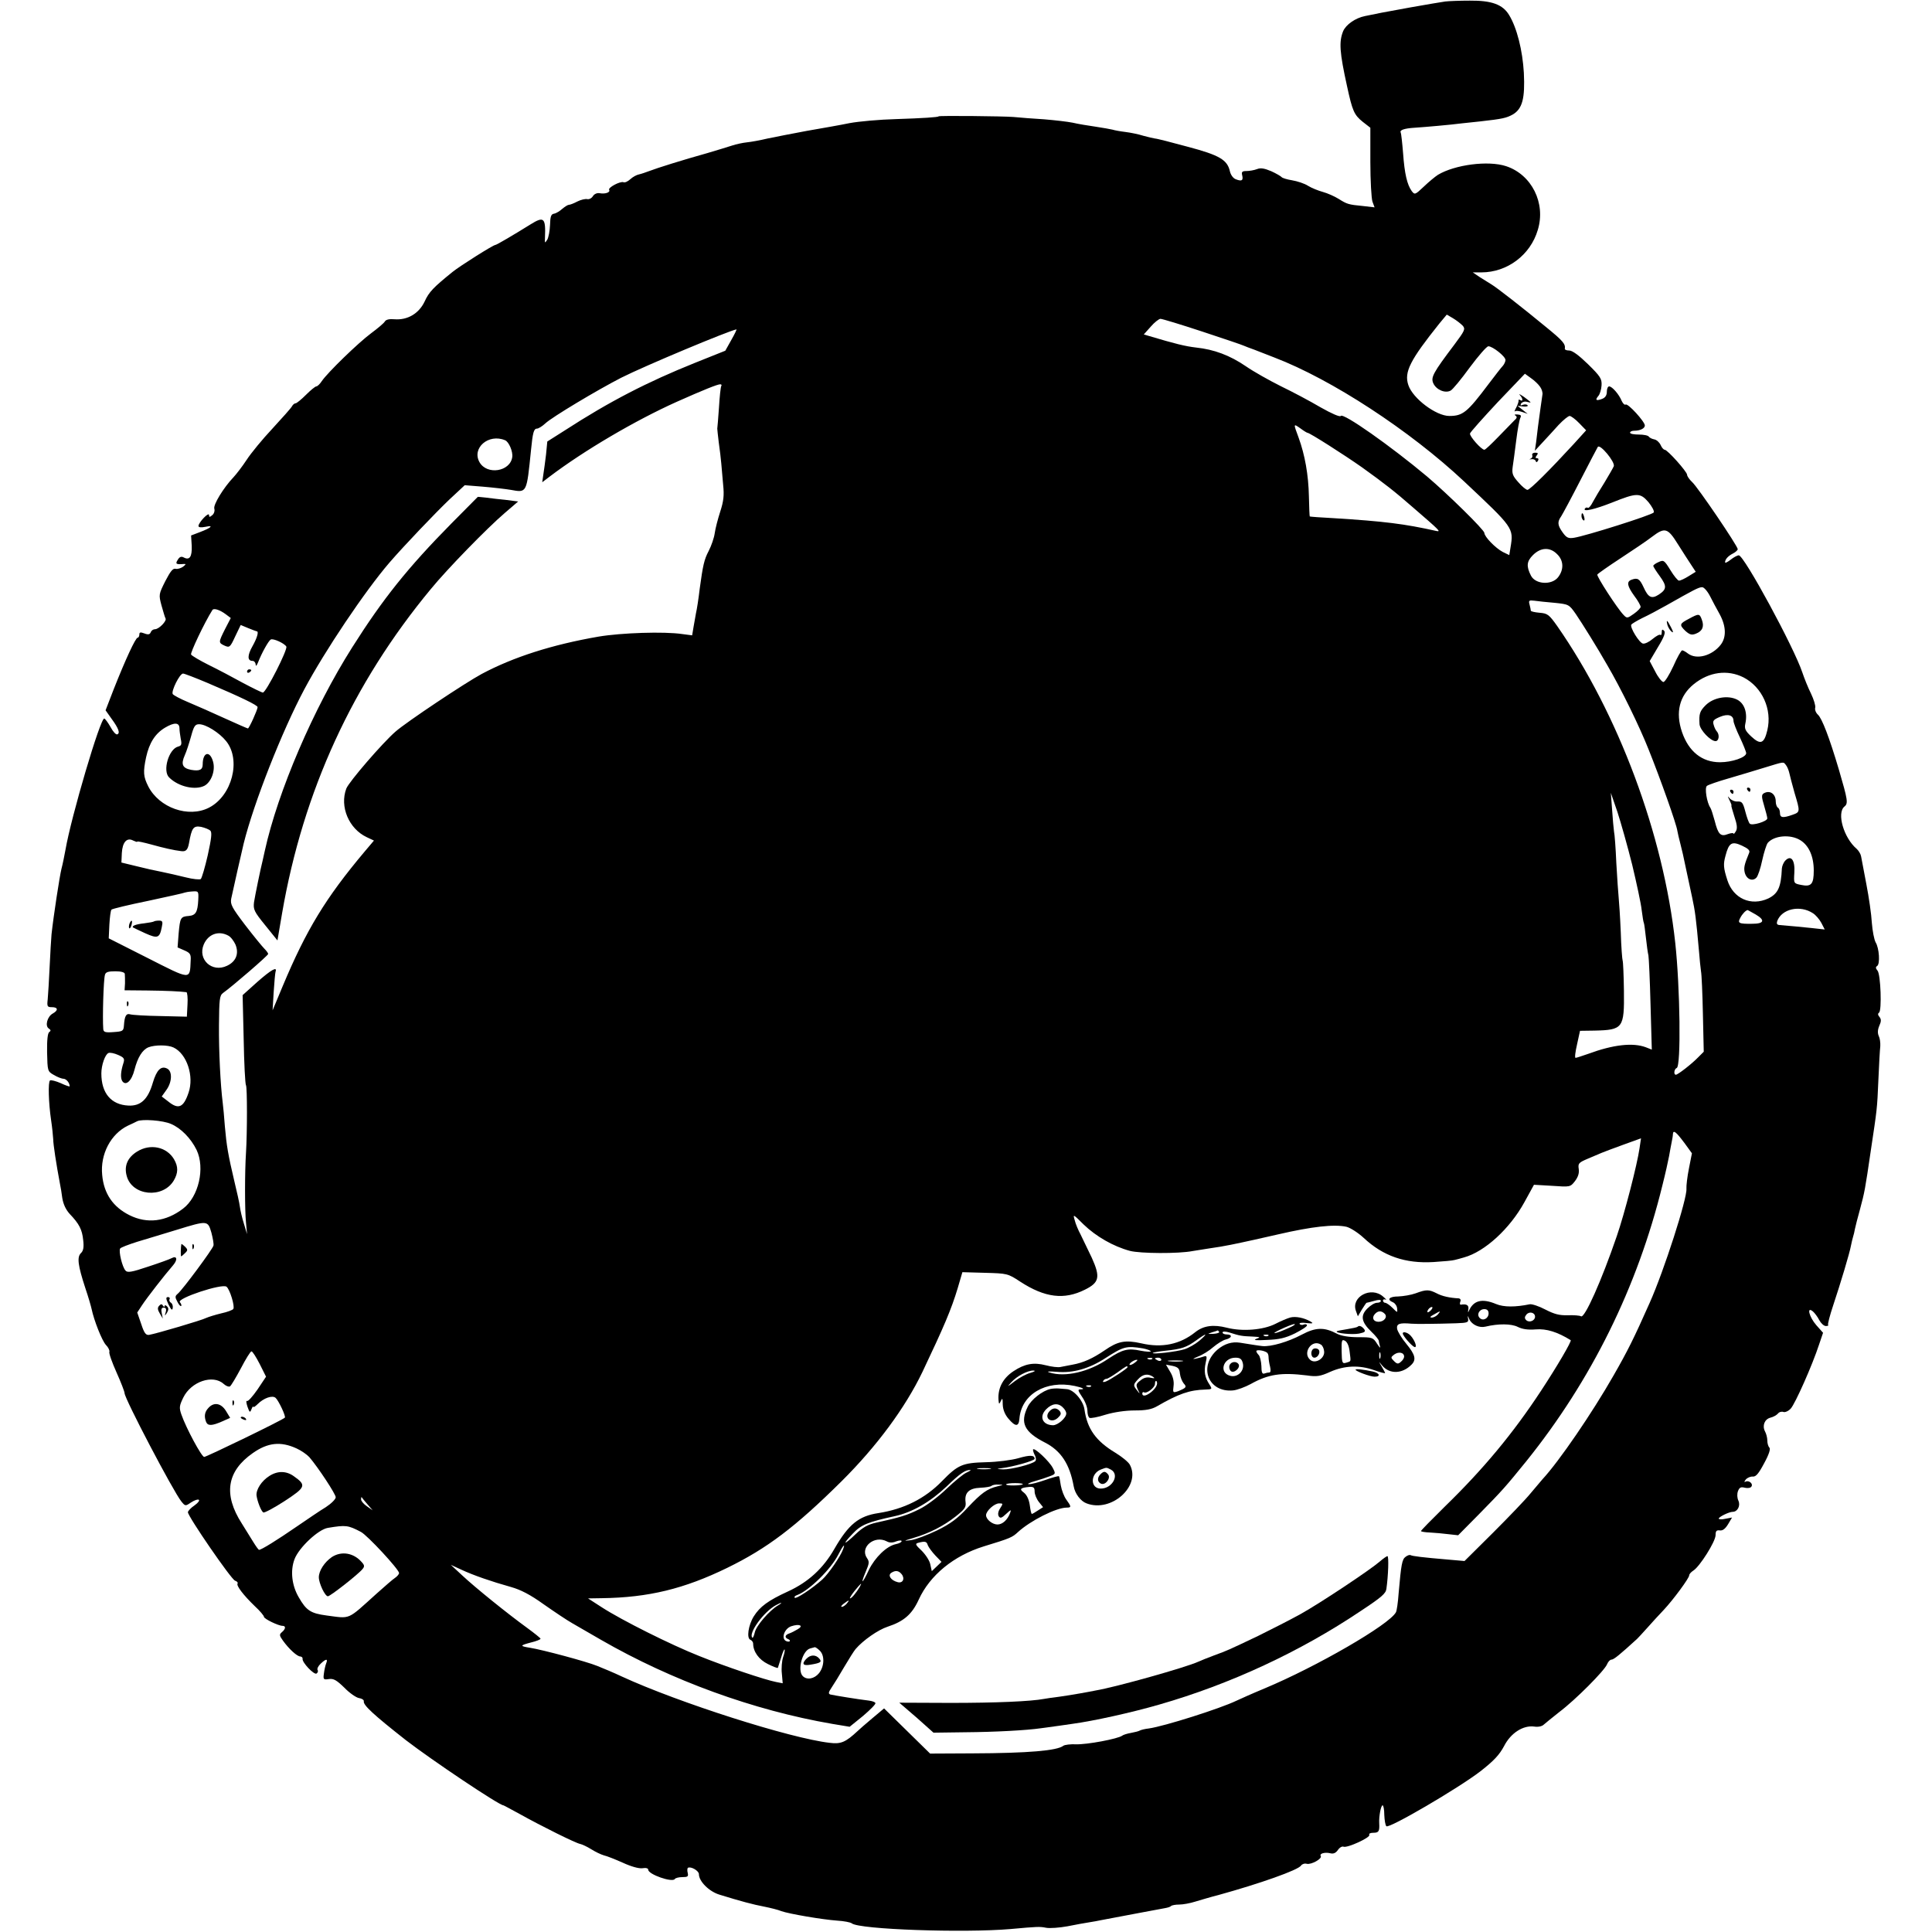 <?xml version="1.0" standalone="no"?>
<!DOCTYPE svg PUBLIC "-//W3C//DTD SVG 20010904//EN"
 "http://www.w3.org/TR/2001/REC-SVG-20010904/DTD/svg10.dtd">
<svg version="1.0" xmlns="http://www.w3.org/2000/svg"
 width="915pt" height="915pt" viewBox="0 0 915 915"
 preserveAspectRatio="xMidYMid meet">
<g transform="translate(0,915) scale(0.1,-0.1)"
fill="#000000" stroke="none">
<path d="M6845 9143 c-16 -2 -91 -15 -165 -28 -134 -24 -157 -29 -215 -41 -46
-9 -91 -41 -104 -72 -20 -50 -17 -99 19 -262 25 -115 33 -134 74 -167 l36 -28
0 -162 c0 -89 5 -174 10 -188 l10 -27 -52 6 c-73 7 -78 9 -118 34 -19 12 -53
27 -75 33 -22 6 -54 19 -70 29 -17 11 -51 22 -75 26 -25 4 -47 11 -50 15 -3 4
-25 17 -49 28 -33 14 -51 17 -68 10 -13 -5 -36 -9 -50 -9 -20 0 -24 -4 -20
-20 6 -25 -2 -30 -30 -19 -12 4 -24 20 -28 37 -12 55 -49 77 -200 117 -77 21
-147 39 -155 39 -8 1 -33 7 -55 13 -22 7 -60 15 -85 18 -25 3 -52 8 -61 11 -9
2 -45 9 -80 14 -35 5 -84 13 -109 19 -25 5 -86 12 -135 16 -50 3 -115 8 -145
11 -47 4 -355 7 -355 3 0 -4 -76 -9 -201 -13 -78 -2 -177 -11 -220 -19 -43 -9
-135 -25 -204 -37 -69 -13 -152 -29 -185 -36 -33 -8 -77 -16 -97 -18 -20 -2
-52 -9 -70 -15 -18 -6 -71 -22 -118 -36 -118 -33 -239 -71 -275 -85 -16 -6
-39 -14 -49 -16 -11 -2 -29 -12 -40 -22 -12 -11 -26 -18 -33 -15 -16 6 -75
-26 -68 -36 7 -12 -19 -21 -45 -16 -12 2 -25 -3 -32 -14 -6 -10 -18 -16 -27
-14 -9 2 -30 -3 -46 -11 -17 -9 -35 -16 -41 -16 -5 0 -19 -9 -31 -19 -11 -10
-28 -21 -39 -23 -14 -2 -18 -13 -19 -53 -1 -28 -7 -59 -13 -70 -12 -18 -12
-18 -11 10 4 94 -5 102 -69 62 -77 -48 -160 -97 -166 -97 -10 0 -167 -99 -203
-128 -90 -73 -111 -94 -132 -140 -27 -57 -81 -89 -143 -84 -23 2 -39 -1 -45
-10 -4 -8 -34 -33 -65 -56 -62 -46 -207 -187 -234 -227 -9 -14 -21 -25 -26
-25 -5 0 -27 -18 -49 -40 -22 -22 -44 -40 -49 -40 -5 0 -13 -6 -17 -14 -4 -8
-46 -55 -93 -106 -47 -50 -102 -117 -122 -148 -21 -32 -49 -68 -62 -82 -47
-49 -97 -131 -91 -149 3 -10 -1 -24 -10 -31 -12 -10 -15 -10 -15 1 -1 16 -50
-36 -50 -52 0 -7 12 -8 33 -4 42 9 27 -5 -26 -25 l-42 -16 3 -49 c2 -52 -10
-70 -38 -55 -11 6 -20 3 -28 -11 -13 -20 -8 -23 28 -20 12 1 11 -2 -3 -13 -10
-7 -26 -12 -35 -10 -13 4 -25 -12 -49 -58 -31 -62 -32 -64 -18 -116 8 -28 16
-56 19 -61 7 -11 -31 -51 -50 -51 -8 0 -17 -6 -20 -14 -4 -11 -12 -13 -30 -6
-19 7 -24 6 -24 -5 0 -8 -4 -15 -8 -15 -10 0 -58 -104 -113 -243 l-39 -101 29
-41 c33 -45 41 -68 26 -73 -6 -2 -20 13 -31 34 -12 21 -25 39 -30 41 -18 6
-157 -465 -184 -622 -5 -27 -13 -68 -19 -90 -9 -37 -37 -219 -47 -310 -2 -22
-6 -92 -9 -155 -3 -63 -7 -132 -9 -152 -4 -35 -2 -38 20 -38 29 0 31 -15 4
-30 -26 -14 -38 -59 -19 -71 10 -7 11 -11 2 -17 -7 -5 -11 -37 -10 -96 2 -88
2 -90 32 -107 17 -10 37 -18 46 -18 14 -1 29 -20 29 -36 0 -2 -19 4 -42 15
-23 10 -46 16 -51 13 -10 -6 -7 -107 5 -188 5 -33 9 -73 10 -90 0 -24 14 -116
33 -217 2 -9 7 -37 10 -62 5 -30 17 -55 35 -75 45 -47 59 -74 64 -124 4 -34 1
-51 -11 -62 -19 -19 -14 -58 21 -165 14 -41 27 -86 30 -100 11 -53 49 -150 68
-170 11 -11 18 -26 16 -32 -3 -7 13 -51 34 -98 21 -47 38 -91 38 -98 0 -26
231 -466 269 -513 18 -22 19 -23 45 -5 39 25 55 14 18 -13 -18 -12 -32 -27
-32 -33 0 -20 205 -318 223 -324 9 -3 15 -9 12 -14 -6 -10 27 -54 82 -107 24
-22 43 -45 43 -50 0 -10 69 -43 88 -43 17 0 15 -15 -3 -30 -13 -11 -12 -16 5
-40 28 -39 67 -75 82 -75 7 -1 12 -5 11 -11 -3 -17 54 -77 66 -70 6 4 9 12 5
17 -3 6 3 19 15 30 25 24 35 24 26 2 -4 -10 -9 -32 -11 -49 -4 -28 -2 -30 24
-26 22 3 36 -5 73 -41 24 -25 56 -47 69 -49 14 -2 24 -9 23 -15 -4 -18 46 -64
200 -185 122 -94 441 -308 461 -308 2 0 36 -19 77 -41 102 -57 267 -139 287
-142 9 -2 33 -13 52 -25 19 -12 46 -25 60 -29 14 -3 54 -19 90 -35 39 -18 75
-28 92 -26 17 3 28 0 28 -7 0 -22 114 -62 126 -44 3 5 19 9 36 9 25 0 29 3 25
20 -3 11 -2 22 1 24 14 8 52 -14 52 -30 0 -34 48 -82 97 -97 100 -31 160 -47
213 -57 30 -6 66 -15 80 -21 36 -13 194 -40 264 -45 33 -2 64 -8 70 -13 36
-29 529 -46 751 -27 132 12 139 12 170 6 17 -3 62 0 100 7 39 8 85 16 104 19
18 3 43 7 55 10 101 19 285 54 303 57 12 2 26 6 29 10 4 4 22 7 39 7 17 0 51
6 76 14 24 7 73 22 109 31 196 54 380 119 392 140 5 7 17 11 27 8 21 -5 74 24
66 37 -7 12 20 19 45 13 15 -4 26 1 36 15 8 12 20 19 27 16 18 -7 129 44 122
56 -3 6 5 10 19 10 26 0 30 7 28 45 -2 32 8 85 16 85 4 0 8 -20 8 -45 1 -25 5
-50 10 -54 13 -12 341 180 445 260 64 50 90 78 112 119 32 63 91 100 143 93
18 -3 37 1 45 9 8 7 41 34 74 60 77 58 214 196 226 226 5 12 14 22 21 22 11 0
41 25 121 98 4 4 26 27 48 52 22 25 57 63 78 85 46 49 121 151 121 164 0 6 9
16 20 23 30 19 104 136 105 167 0 20 4 25 20 23 14 -2 26 8 39 29 l19 32 -32
-6 c-17 -4 -31 -3 -31 1 0 8 49 32 66 32 23 0 38 29 27 53 -6 13 -7 31 -2 45
7 18 14 21 33 16 14 -3 27 -1 31 6 9 14 -14 32 -30 22 -5 -3 -4 2 3 11 8 9 23
15 34 14 14 -1 27 14 53 63 23 42 31 68 25 74 -6 6 -10 21 -10 34 0 13 -5 32
-11 43 -14 27 -2 58 26 65 13 3 29 12 35 19 6 8 18 11 26 8 8 -3 24 4 35 16
21 23 102 205 134 303 l19 56 -32 36 c-34 39 -47 91 -16 65 8 -7 22 -25 30
-41 8 -15 22 -28 31 -28 9 0 14 2 11 5 -3 3 8 45 24 93 35 105 78 248 84 282
3 14 7 33 10 42 3 9 7 26 9 38 2 11 13 53 24 93 22 82 24 93 51 277 30 200 30
195 36 335 3 72 7 144 9 160 1 17 -2 38 -7 48 -6 13 -6 29 2 48 10 22 10 32 1
43 -8 9 -8 16 -2 20 14 9 8 181 -7 199 -9 11 -10 17 -2 22 15 9 10 85 -7 112
-7 13 -15 54 -18 93 -2 39 -14 121 -26 183 -12 62 -23 121 -25 132 -2 11 -12
27 -21 35 -61 52 -95 169 -58 200 19 15 16 31 -26 175 -46 155 -80 242 -99
260 -10 9 -16 24 -13 34 2 9 -7 39 -20 66 -14 28 -32 73 -41 100 -40 120 -276
555 -301 555 -7 0 -24 -9 -39 -21 -14 -11 -26 -17 -26 -12 0 14 14 30 38 42
12 6 22 16 22 20 0 15 -190 295 -216 318 -13 12 -24 28 -24 35 -1 15 -93 118
-106 118 -5 0 -14 10 -19 22 -6 13 -19 25 -30 27 -11 2 -23 8 -26 13 -4 6 -25
10 -48 10 -22 0 -41 3 -41 9 0 5 9 9 19 9 29 0 51 11 51 25 0 18 -80 106 -91
99 -5 -3 -13 5 -19 18 -12 30 -45 68 -59 68 -6 0 -11 -11 -11 -25 0 -17 -7
-28 -22 -34 -29 -11 -35 -6 -18 14 7 8 14 31 15 50 2 31 -6 43 -64 100 -42 41
-74 65 -89 65 -12 0 -21 3 -21 8 4 23 -9 38 -90 104 -108 89 -233 187 -259
202 -10 6 -34 21 -53 33 l-34 23 41 0 c122 0 232 82 267 201 39 127 -29 262
-150 302 -85 28 -243 7 -323 -41 -14 -9 -44 -34 -67 -56 -41 -39 -43 -39 -57
-21 -22 31 -34 82 -41 180 -4 50 -9 93 -11 97 -7 12 17 20 65 23 47 3 173 14
226 21 17 2 55 6 85 9 107 12 124 16 155 33 45 27 58 76 52 197 -6 106 -33
214 -70 274 -30 50 -83 69 -186 68 -47 0 -99 -2 -116 -4z m82 -1535 c14 -16
11 -23 -39 -90 -102 -135 -112 -155 -100 -183 14 -31 56 -49 82 -35 10 5 51
55 91 110 41 55 80 100 88 100 20 0 81 -48 81 -65 0 -7 -6 -20 -12 -27 -7 -7
-38 -47 -69 -88 -100 -133 -121 -150 -185 -150 -63 0 -173 83 -194 146 -21 62
8 118 147 292 l35 42 29 -17 c17 -10 37 -26 46 -35z m-1234 -28 c100 -33 189
-63 197 -67 8 -3 17 -7 20 -8 7 -2 33 -12 125 -48 272 -104 642 -346 899 -587
234 -220 235 -220 220 -312 l-6 -37 -31 15 c-34 18 -87 72 -87 90 0 14 -172
183 -271 267 -173 145 -399 304 -409 287 -4 -6 -43 11 -96 41 -49 29 -134 74
-188 100 -54 27 -129 69 -165 94 -76 52 -151 80 -236 89 -52 6 -100 18 -224
55 l-24 7 33 37 c17 20 39 37 46 37 8 0 97 -27 197 -60z m-2230 -41 l-28 -50
-145 -58 c-224 -90 -403 -182 -616 -320 l-82 -52 -6 -62 c-4 -34 -10 -77 -13
-96 l-5 -35 34 26 c165 125 407 267 603 355 128 57 193 83 206 83 6 0 8 -4 5
-8 -3 -5 -8 -51 -11 -103 -4 -52 -7 -96 -8 -99 0 -3 3 -32 7 -65 5 -33 10 -78
12 -100 2 -22 6 -68 9 -103 5 -48 2 -76 -14 -125 -11 -34 -23 -80 -26 -102 -3
-22 -16 -60 -29 -85 -21 -40 -27 -67 -42 -177 -6 -51 -13 -96 -18 -118 -2 -11
-7 -39 -11 -62 l-7 -42 -46 6 c-86 13 -290 6 -397 -12 -220 -38 -404 -97 -554
-177 -78 -42 -357 -228 -408 -273 -60 -52 -221 -238 -233 -270 -32 -85 12
-190 97 -230 l34 -16 -44 -52 c-185 -220 -276 -370 -388 -637 l-48 -115 5 85
c3 47 7 91 9 98 9 26 -20 10 -87 -49 l-69 -62 5 -208 c2 -115 7 -213 11 -219
6 -10 6 -223 0 -320 -6 -90 -6 -271 0 -330 l5 -55 -15 50 c-9 28 -17 64 -19
80 -2 17 -14 71 -26 120 -30 127 -37 169 -45 260 -3 44 -8 94 -10 110 -11 87
-19 246 -18 369 1 124 3 141 19 153 45 32 214 178 214 185 0 4 -8 15 -18 25
-10 10 -51 60 -91 112 -63 83 -71 98 -66 125 6 29 53 238 59 261 48 193 182
533 287 730 97 182 287 465 403 600 69 80 219 237 284 299 l73 68 87 -7 c48
-4 107 -11 131 -15 77 -14 75 -17 96 190 8 81 13 100 28 100 7 0 25 11 40 25
32 30 246 158 359 216 113 57 513 224 546 229 2 0 -9 -23 -25 -51z m3831 -221
c8 -11 13 -28 11 -37 -3 -18 -14 -99 -21 -151 -2 -19 -6 -53 -9 -75 l-6 -40
37 40 c20 22 55 59 76 83 22 23 45 42 52 42 6 0 27 -15 45 -34 l33 -34 -58
-64 c-113 -123 -208 -218 -220 -218 -6 0 -26 16 -43 36 -27 30 -31 41 -27 72
3 20 11 78 17 127 6 50 15 97 19 105 6 12 3 16 -13 17 -13 1 -17 -1 -10 -5 9
-6 8 -12 -5 -23 -9 -9 -43 -44 -75 -77 -33 -34 -62 -62 -67 -62 -14 0 -71 64
-68 77 2 7 61 73 131 148 l129 135 29 -21 c16 -11 35 -29 43 -41z m-1101 -218
c10 0 173 -104 257 -163 106 -76 156 -115 244 -192 124 -107 131 -114 110
-110 -152 34 -247 46 -489 61 -60 3 -111 7 -112 8 -1 1 -3 43 -4 95 -2 102
-19 197 -49 279 -25 67 -25 67 9 43 16 -12 31 -21 34 -21z m-3801 -35 c18 -7
38 -54 34 -80 -10 -69 -120 -86 -155 -24 -38 67 43 137 121 104z m5251 -123
c-4 -9 -24 -44 -44 -77 -21 -33 -46 -75 -55 -92 -9 -18 -20 -31 -24 -28 -5 3
-11 1 -14 -4 -11 -17 48 -3 129 29 117 47 133 47 172 2 17 -21 29 -43 25 -49
-7 -12 -324 -112 -378 -120 -26 -4 -35 0 -53 25 -25 35 -26 50 -7 77 7 11 48
87 90 169 42 82 80 154 83 159 10 17 83 -71 76 -91z m304 -370 c23 -37 52 -81
63 -98 l21 -32 -34 -21 c-19 -12 -39 -21 -45 -21 -6 0 -24 22 -41 50 -29 47
-32 49 -56 38 -14 -6 -25 -14 -25 -18 0 -4 14 -26 31 -49 34 -47 33 -62 -5
-87 -34 -22 -50 -14 -72 35 -19 41 -29 46 -58 35 -23 -9 -20 -29 14 -76 17
-22 30 -46 30 -52 0 -6 -15 -21 -32 -33 -31 -22 -33 -22 -49 -5 -30 31 -129
184 -124 191 2 4 52 39 110 77 58 38 125 83 148 101 62 47 75 44 124 -35z
m-572 -47 c31 -30 32 -73 4 -109 -30 -38 -106 -34 -128 7 -23 45 -21 68 9 98
37 37 81 39 115 4z m723 -197 c12 -24 33 -63 47 -88 30 -56 32 -108 4 -144
-41 -52 -114 -72 -155 -41 -10 8 -23 15 -27 15 -5 0 -24 -34 -42 -75 -19 -41
-40 -75 -47 -75 -7 0 -25 22 -39 50 l-26 49 39 66 c30 49 37 70 29 78 -8 8
-11 6 -11 -8 0 -10 -3 -15 -6 -12 -4 4 -20 -5 -37 -19 -16 -14 -37 -24 -46
-22 -17 3 -63 77 -55 90 3 4 26 18 52 31 26 12 77 39 114 60 129 73 153 86
169 86 8 1 25 -18 37 -41z m-735 -33 c66 -7 68 -7 100 -53 30 -44 103 -161
149 -242 64 -109 153 -291 196 -400 55 -137 132 -353 136 -385 2 -11 8 -38 14
-60 6 -22 18 -74 26 -115 9 -41 22 -104 30 -140 14 -64 19 -103 32 -250 3 -41
8 -86 10 -100 3 -14 7 -105 9 -203 l4 -178 -27 -27 c-31 -32 -96 -82 -105 -82
-12 0 -8 28 4 32 21 7 16 382 -7 593 -56 514 -270 1085 -559 1500 -39 55 -46
60 -84 63 -22 2 -41 6 -41 10 0 4 -3 17 -6 29 -5 19 -3 21 23 18 15 -2 58 -7
96 -10z m-6294 -54 l24 -18 -27 -52 c-32 -64 -32 -65 -2 -79 23 -10 26 -8 50
44 l26 54 36 -15 c20 -8 38 -15 40 -15 11 0 1 -33 -20 -70 -25 -44 -25 -70 0
-70 8 0 14 -8 15 -17 0 -11 5 -6 12 12 17 43 48 99 59 106 11 7 64 -17 74 -33
8 -13 -96 -218 -111 -218 -5 0 -48 21 -95 46 -47 26 -119 64 -162 85 -42 21
-79 43 -83 49 -5 7 63 151 101 211 6 10 35 1 63 -20z m7188 -299 c89 -46 137
-152 113 -251 -15 -63 -32 -70 -76 -29 -29 27 -33 38 -28 61 11 51 -4 95 -38
113 -44 23 -113 11 -150 -26 -28 -28 -32 -41 -29 -90 2 -27 52 -80 76 -80 16
0 20 30 6 46 -5 5 -12 19 -15 31 -6 19 -1 25 30 38 38 16 64 8 64 -20 0 -7 13
-42 30 -77 16 -34 30 -69 30 -75 0 -20 -67 -43 -124 -43 -85 0 -148 50 -180
143 -32 94 -12 172 56 227 72 58 159 70 235 32z m-7275 -26 c162 -69 238 -106
238 -115 0 -12 -40 -101 -46 -101 -2 0 -53 22 -112 49 -59 27 -136 61 -172 76
-36 15 -68 32 -72 38 -8 14 33 97 49 97 6 0 58 -20 115 -44z m-132 -216 c0
-10 3 -32 6 -49 6 -27 3 -33 -13 -37 -44 -12 -74 -115 -42 -146 44 -44 124
-62 168 -39 32 18 52 72 40 114 -15 54 -49 45 -49 -13 0 -26 -15 -33 -55 -26
-41 8 -49 26 -30 69 8 17 21 58 30 90 13 48 19 57 38 57 32 0 96 -40 128 -80
72 -89 28 -259 -81 -315 -97 -50 -236 -1 -288 101 -23 46 -25 67 -10 138 15
68 43 112 90 140 44 26 68 25 68 -4z m7608 -173 c6 -7 13 -24 16 -37 3 -14 14
-56 25 -95 27 -90 27 -91 -10 -104 -45 -16 -59 -14 -59 8 0 11 -4 23 -10 26
-5 3 -10 16 -10 29 0 37 -29 56 -58 38 -10 -7 -9 -18 3 -58 8 -27 15 -54 15
-60 0 -14 -72 -36 -83 -25 -5 5 -14 30 -21 57 -11 42 -16 49 -36 48 -14 -1
-30 6 -38 15 -11 13 -11 12 -1 -9 7 -14 11 -25 9 -25 -2 0 5 -23 14 -52 13
-38 15 -57 7 -70 -6 -10 -11 -15 -11 -11 0 4 -12 3 -26 -2 -35 -14 -47 -2 -63
62 -8 29 -17 58 -21 63 -16 23 -28 94 -16 103 6 5 52 21 101 35 50 15 126 37
170 51 98 30 90 29 103 13z m-728 -472 c21 -88 42 -185 45 -215 4 -30 8 -57
10 -60 2 -3 6 -34 10 -70 4 -36 9 -74 12 -85 2 -11 7 -116 10 -233 l6 -213
-28 11 c-61 23 -154 13 -273 -31 -29 -10 -56 -19 -60 -19 -5 0 -1 29 7 64 l14
64 69 1 c135 3 141 12 139 188 -1 75 -4 139 -6 143 -2 4 -7 65 -9 136 -3 71
-8 145 -10 164 -2 19 -7 92 -11 162 -3 71 -8 138 -11 150 -2 13 -6 59 -9 103
l-6 80 31 -90 c16 -49 48 -162 70 -250z m-6734 161 c9 -8 5 -38 -12 -116 -13
-57 -28 -108 -33 -113 -4 -4 -37 -1 -72 8 -35 9 -86 20 -114 26 -27 5 -81 17
-120 27 l-70 17 2 45 c3 52 24 75 54 59 11 -5 19 -8 19 -5 0 3 31 -4 68 -14
57 -16 106 -27 140 -31 22 -3 31 5 37 37 13 74 21 84 57 78 18 -4 38 -12 44
-18z m7530 -45 c41 -25 64 -77 64 -144 0 -65 -12 -78 -60 -68 -35 7 -35 7 -32
57 4 60 -15 86 -42 59 -9 -9 -16 -26 -17 -38 -4 -89 -18 -119 -64 -142 -82
-38 -166 -1 -194 86 -19 59 -20 76 -9 116 16 62 30 70 78 48 30 -14 39 -23 34
-34 -23 -56 -26 -70 -21 -93 8 -32 36 -44 55 -25 8 8 20 45 28 83 8 37 20 74
26 82 30 35 107 42 154 13z m-7587 -283 c-3 -58 -12 -73 -45 -76 -39 -3 -41
-8 -48 -83 l-5 -66 32 -14 c28 -12 32 -19 30 -49 -4 -92 3 -92 -204 13 l-184
93 3 65 c2 35 6 67 10 71 4 4 83 23 176 42 93 20 170 37 172 39 2 1 17 4 34 5
30 2 31 2 29 -40z m7647 -63 c13 -8 31 -29 40 -46 l16 -31 -64 7 c-56 6 -93 9
-150 14 -12 1 -15 6 -11 19 22 58 108 77 169 37z m-271 -6 c46 -27 40 -44 -16
-44 -64 -1 -71 3 -57 28 9 18 26 36 35 37 1 0 18 -10 38 -21z m-7234 -100 c12
-6 26 -25 34 -42 18 -43 3 -81 -40 -101 -71 -34 -140 30 -110 101 21 49 70 67
116 42z m-490 -181 c1 -7 1 -28 1 -45 l-2 -33 108 -1 c92 -1 153 -4 185 -8 4
-1 7 -27 5 -58 l-3 -58 -125 3 c-69 1 -133 5 -143 8 -19 6 -27 -7 -30 -52 -2
-27 -5 -29 -50 -32 -39 -3 -47 0 -48 15 -4 52 1 233 8 256 3 13 15 17 49 17
28 0 44 -5 45 -12z m231 -349 c63 -30 98 -136 71 -214 -24 -71 -48 -81 -97
-41 l-30 23 22 31 c27 37 29 88 4 101 -29 15 -50 -6 -68 -66 -23 -80 -58 -112
-116 -109 -82 4 -128 59 -128 152 0 40 18 91 34 97 7 3 27 -1 45 -9 28 -12 32
-18 26 -37 -14 -43 -15 -72 -6 -87 17 -25 45 1 58 54 15 58 37 94 66 106 31
12 92 12 119 -1z m-12 -362 c47 -20 94 -68 121 -123 41 -86 10 -222 -64 -278
-81 -62 -170 -73 -254 -31 -78 39 -121 102 -129 190 -10 99 41 195 122 234 16
7 36 17 44 21 23 11 122 4 160 -13z m7166 -88 l37 -51 -14 -71 c-8 -40 -13
-83 -12 -97 4 -45 -106 -388 -174 -540 -75 -169 -104 -227 -171 -344 -101
-177 -258 -407 -337 -492 -5 -6 -30 -36 -55 -65 -24 -30 -105 -114 -179 -188
l-135 -134 -80 7 c-118 10 -167 16 -176 21 -4 2 -14 -1 -23 -8 -17 -12 -21
-36 -33 -172 -3 -44 -9 -85 -13 -91 -32 -59 -375 -257 -621 -360 -58 -24 -118
-51 -135 -59 -77 -37 -342 -121 -414 -131 -19 -2 -38 -7 -43 -10 -5 -3 -24 -8
-41 -11 -18 -3 -37 -9 -42 -13 -19 -15 -168 -43 -219 -41 -26 1 -53 -2 -60 -7
-29 -23 -164 -35 -431 -36 l-200 -1 -109 107 -109 107 -56 -47 c-31 -26 -62
-53 -69 -60 -57 -53 -79 -63 -133 -56 -185 21 -715 190 -984 314 -38 18 -91
40 -116 50 -51 21 -261 77 -318 86 -50 8 -50 11 3 25 25 6 46 14 46 18 0 3
-29 26 -63 51 -95 69 -246 191 -307 248 l-55 51 50 -23 c58 -27 142 -56 235
-82 46 -13 91 -36 155 -82 50 -35 111 -76 136 -90 26 -15 87 -50 135 -78 335
-193 723 -334 1094 -398 l84 -14 63 51 c34 29 61 56 59 61 -1 5 -15 10 -31 12
-44 5 -168 25 -183 29 -10 4 -8 11 6 32 11 16 38 60 60 98 23 39 47 77 54 85
35 41 106 91 152 106 76 25 115 58 147 128 53 116 166 208 307 252 128 39 136
43 163 68 59 54 181 116 231 116 23 0 22 5 -2 38 -11 15 -22 45 -26 67 -3 22
-7 42 -9 44 -2 1 -31 -6 -64 -18 -34 -12 -69 -21 -79 -20 -9 0 3 7 28 14 25 7
58 18 73 24 27 10 27 12 13 39 -16 31 -85 96 -93 88 -2 -2 1 -14 7 -26 7 -12
8 -26 3 -30 -15 -15 -116 -40 -152 -39 -33 2 -34 2 -6 6 52 6 155 35 155 44 0
18 -22 19 -77 3 -31 -9 -100 -18 -153 -19 -112 -3 -133 -12 -209 -90 -80 -82
-179 -132 -301 -151 -93 -14 -141 -53 -208 -169 -53 -93 -124 -158 -220 -202
-94 -43 -133 -72 -162 -118 -26 -42 -35 -104 -16 -111 7 -3 13 -11 13 -18 0
-38 27 -76 70 -97 24 -12 45 -20 47 -18 1 2 8 24 15 47 7 24 14 42 17 40 2 -3
-1 -19 -7 -36 -6 -18 -9 -53 -6 -78 l4 -46 -31 6 c-52 10 -240 73 -364 123
-134 53 -366 169 -462 231 l-65 42 65 1 c221 3 390 44 595 144 188 92 321 192
541 410 166 165 301 347 383 518 102 215 136 294 167 397 l22 75 107 -3 c105
-3 108 -3 167 -42 117 -76 208 -87 306 -38 69 34 74 60 33 151 -19 39 -43 89
-53 110 -11 20 -24 51 -28 68 -9 30 -8 30 42 -20 59 -57 141 -104 219 -125 49
-13 231 -14 297 -1 11 2 42 7 69 11 55 8 78 12 113 19 14 3 35 7 48 10 12 2
91 20 175 39 160 37 266 49 324 36 19 -5 55 -28 82 -53 92 -86 197 -122 330
-114 47 3 93 7 101 10 8 2 28 7 44 12 98 27 217 136 286 262 l45 82 86 -5 c85
-6 86 -6 108 22 15 20 21 38 18 58 -4 26 0 30 42 48 25 11 55 23 66 28 11 5
58 22 104 39 l83 30 -7 -47 c-11 -77 -71 -310 -108 -417 -73 -213 -152 -389
-169 -379 -6 4 -35 6 -63 5 -40 -1 -63 5 -106 27 -30 16 -64 27 -74 25 -68
-14 -123 -14 -159 1 -67 28 -108 18 -130 -34 -3 -8 -4 -5 -2 8 4 20 -7 28 -36
23 -4 0 -5 6 -2 14 4 9 0 15 -7 16 -42 2 -79 10 -105 24 -36 18 -48 19 -99 0
-22 -8 -59 -14 -82 -15 -44 0 -57 -15 -25 -28 9 -4 18 -17 19 -29 2 -21 2 -21
-22 3 -13 13 -29 24 -35 24 -5 0 -10 5 -10 11 0 5 6 7 13 4 6 -4 1 3 -12 14
-57 51 -154 -1 -129 -68 l9 -25 19 32 c11 18 21 32 22 32 2 0 18 4 36 9 20 6
32 6 32 0 0 -5 -8 -9 -19 -9 -10 0 -30 -12 -45 -27 -34 -34 -29 -64 20 -111
19 -18 34 -37 34 -42 0 -4 3 -17 6 -27 3 -10 -3 -4 -14 13 -19 30 -23 31 -89
31 -44 0 -80 6 -100 16 -62 33 -102 31 -168 -4 -64 -34 -146 -58 -186 -54 -20
2 -55 8 -106 16 -38 6 -74 -5 -107 -33 -92 -80 -44 -204 74 -193 20 2 57 16
83 30 84 47 145 56 267 41 46 -7 64 -4 110 17 68 30 138 33 208 8 28 -10 52
-16 52 -14 0 2 -7 16 -16 31 -16 27 -16 27 2 5 35 -42 95 -40 138 3 25 24 19
48 -23 99 -22 26 -41 58 -44 71 -4 25 11 30 68 25 22 -2 117 -1 211 2 55 2 60
4 57 22 -3 16 -2 16 6 -3 12 -26 47 -42 76 -35 62 15 123 14 153 -1 22 -11 48
-15 86 -12 50 4 102 -12 165 -51 6 -4 -65 -125 -140 -239 -134 -204 -274 -372
-456 -549 -62 -61 -113 -113 -113 -116 0 -3 19 -6 43 -7 23 -1 63 -5 88 -8
l45 -5 97 98 c115 117 127 131 226 253 308 383 526 824 644 1305 14 55 28 118
32 140 4 22 9 51 12 65 3 14 6 31 6 38 1 23 15 12 53 -39z m-6975 -426 c7 -27
12 -54 10 -62 -3 -16 -147 -210 -169 -228 -13 -11 -14 -16 -2 -38 7 -14 15
-23 18 -20 3 2 0 11 -6 18 -16 18 201 90 221 73 16 -13 40 -93 32 -105 -2 -5
-29 -15 -57 -21 -29 -7 -61 -17 -72 -22 -18 -10 -235 -74 -270 -80 -15 -2 -23
8 -37 51 l-19 55 23 35 c23 35 106 142 147 189 23 27 18 47 -8 33 -9 -5 -59
-23 -111 -40 -77 -26 -97 -29 -106 -19 -16 16 -34 93 -26 105 3 5 40 19 81 32
41 12 125 38 185 56 149 46 149 45 166 -12z m5777 -367 c-7 -8 -15 -12 -17
-11 -5 6 10 25 20 25 5 0 4 -6 -3 -14z m272 -16 c0 -24 -26 -38 -42 -22 -16
16 -2 42 22 42 13 0 20 -7 20 -20z m-492 -2 c15 -15 -3 -38 -29 -38 -24 0 -33
18 -19 35 15 18 32 19 48 3z m252 -3 c-7 -8 -20 -15 -29 -15 -11 0 -8 5 9 14
33 19 35 19 20 1z m460 -11 c0 -19 -28 -30 -42 -16 -8 8 -8 15 1 26 14 17 41
10 41 -10z m-878 -166 c6 -50 8 -44 -17 -52 -18 -5 -20 -1 -21 54 -1 53 1 58
16 50 11 -6 19 -25 22 -52z m-136 34 c7 -4 14 -18 15 -31 5 -33 -40 -62 -65
-42 -40 33 7 101 50 73z m-257 -37 c6 -3 9 -13 9 -23 0 -9 3 -29 7 -44 4 -17
3 -28 -3 -28 -6 0 -16 -2 -24 -5 -10 -4 -14 6 -14 36 -1 22 -7 46 -13 52 -6 6
-11 14 -11 18 0 8 34 4 49 -6z m-4769 -55 l30 -60 -40 -60 c-23 -33 -45 -58
-50 -55 -5 3 -4 -9 2 -27 10 -28 12 -30 19 -12 4 10 8 16 8 12 1 -5 10 1 21
12 29 29 69 43 85 30 14 -12 50 -88 44 -94 -10 -11 -371 -186 -382 -186 -12 0
-85 135 -108 201 -11 32 -10 41 9 80 37 76 140 111 191 65 11 -10 24 -15 30
-12 6 4 29 43 52 86 23 44 45 80 50 80 5 0 22 -27 39 -60z m5307 28 c-3 -7 -5
-2 -5 12 0 14 2 19 5 13 2 -7 2 -19 0 -25z m113 7 c0 -7 -7 -18 -16 -25 -12
-11 -18 -10 -32 4 -16 16 -16 18 1 31 21 15 47 10 47 -10z m-764 -31 c9 -36
-24 -69 -59 -60 -56 14 -35 86 24 86 22 0 30 -6 35 -26z m-4481 -404 c22 -10
49 -29 60 -41 42 -49 125 -175 125 -190 0 -9 -21 -30 -47 -47 -27 -16 -88 -58
-138 -92 -93 -64 -167 -110 -178 -110 -3 0 -15 17 -28 38 -12 20 -37 60 -54
87 -88 137 -71 247 52 333 71 50 132 57 208 22z m3283 -97 c-16 -2 -40 -2 -55
0 -16 2 -3 4 27 4 30 0 43 -2 28 -4z m-110 -17 c-15 -6 -57 -41 -95 -77 -38
-37 -95 -80 -128 -96 -58 -29 -90 -39 -204 -64 -41 -9 -64 -22 -99 -55 -56
-54 -66 -52 -13 3 39 42 72 55 201 83 81 18 166 67 243 140 64 62 89 79 112
78 6 0 -2 -5 -17 -12z m266 -55 c-7 -8 -83 -8 -79 -1 2 4 22 6 44 6 22 0 38
-3 35 -5z m-119 -10 c-50 -12 -77 -32 -142 -101 -48 -52 -82 -77 -145 -108
-46 -22 -101 -43 -123 -46 -38 -5 -37 -4 10 10 76 22 144 57 201 102 43 34 50
44 47 68 -6 44 16 66 70 68 25 1 49 5 53 9 4 4 19 7 33 6 25 -1 25 -1 -4 -8z
m175 -25 c0 -13 9 -35 20 -49 l20 -25 -25 -16 c-13 -9 -26 -16 -28 -16 -3 0
-7 19 -10 42 -4 27 -14 48 -28 59 -23 17 -17 23 27 27 19 1 24 -3 24 -22z
m-3160 -60 l25 -29 -27 19 c-15 10 -28 25 -28 33 0 8 1 12 3 10 1 -2 13 -17
27 -33z m2997 -19 c-10 -15 -12 -29 -7 -38 7 -11 14 -9 35 11 23 21 25 22 19
5 -12 -33 -36 -55 -60 -55 -24 0 -54 24 -54 44 0 20 39 56 62 56 19 0 19 -1 5
-23z m-3028 -112 c30 -15 181 -178 181 -195 0 -5 -8 -15 -18 -22 -11 -7 -50
-41 -88 -75 -142 -128 -121 -119 -237 -104 -75 10 -96 23 -132 86 -33 56 -41
126 -20 181 21 55 113 141 158 148 85 14 95 13 156 -19z m2491 -45 c12 -7 28
-7 44 0 14 5 26 6 26 1 0 -5 -12 -11 -27 -14 -44 -9 -99 -63 -128 -122 -31
-67 -42 -73 -15 -9 17 40 18 48 6 65 -35 51 35 110 94 79z m194 -18 c4 -10 20
-32 36 -49 l29 -30 -23 -22 -23 -22 -7 32 c-3 17 -22 46 -41 65 -29 27 -32 33
-17 37 33 9 41 7 46 -11z m-401 -19 c-12 -34 -70 -118 -99 -144 -48 -43 -124
-93 -130 -86 -4 4 2 10 12 13 56 21 160 123 194 191 22 43 35 58 23 26z m277
-118 c17 -21 6 -45 -19 -38 -31 8 -48 32 -30 44 20 13 35 11 49 -6z m-199 -62
c-17 -28 -38 -53 -45 -53 -4 0 6 16 21 35 31 38 39 45 24 18z m-61 -78 c-7 -8
-17 -15 -23 -15 -6 0 -2 7 9 15 25 19 30 19 14 0z m-325 -8 c-41 -24 -103 -96
-110 -127 -4 -17 -9 -29 -12 -26 -20 20 54 123 112 154 27 15 35 14 10 -1z
m93 -113 c-13 -8 -31 -17 -40 -20 -21 -7 -23 -20 -5 -27 6 -2 10 -7 7 -10 -3
-3 -12 -2 -19 2 -22 14 -5 58 26 69 39 13 61 3 31 -14z m104 -101 c24 -22 23
-74 -3 -107 -22 -27 -57 -34 -77 -14 -27 27 -2 121 35 131 10 3 20 5 22 6 3 0
13 -6 23 -16z"/>
<path d="M2138 6671 c-206 -209 -324 -356 -470 -587 -183 -289 -352 -682 -414
-964 -4 -19 -9 -39 -10 -45 -10 -39 -36 -166 -41 -198 -4 -34 0 -44 53 -109
l58 -72 22 129 c100 579 335 1090 705 1536 77 94 265 287 349 359 l64 55 -55
7 c-30 3 -73 8 -95 11 l-41 4 -125 -126z"/>
<path d="M7198 7279 c15 -16 16 -33 2 -24 -6 4 -9 3 -8 -2 1 -4 -4 -19 -11
-33 -8 -14 -10 -22 -6 -18 4 4 19 2 34 -3 l26 -9 -24 19 -24 19 26 -3 c15 -2
25 1 22 5 -3 5 -13 6 -22 3 -11 -5 -14 -3 -9 6 5 7 17 11 27 8 26 -7 24 -5
-13 23 -18 12 -27 17 -20 9z"/>
<path d="M7257 6994 c2 -7 -1 -14 -9 -17 -7 -2 -5 -3 4 -2 9 2 19 -2 21 -8 2
-8 6 -7 11 1 4 7 2 12 -5 12 -8 0 -8 4 -1 13 8 10 6 13 -7 13 -11 0 -17 -6
-14 -12z"/>
<path d="M7490 6706 c0 -8 4 -17 9 -20 5 -4 7 3 4 14 -6 23 -13 26 -13 6z"/>
<path d="M7998 6219 c-44 -23 -46 -28 -15 -58 20 -17 29 -20 49 -12 31 12 40
34 28 66 -11 30 -14 30 -62 4z"/>
<path d="M7897 6190 c3 -10 11 -24 19 -31 10 -8 10 -3 -2 20 -18 35 -24 40
-17 11z"/>
<path d="M1170 5969 c0 -5 5 -7 10 -4 6 3 10 8 10 11 0 2 -4 4 -10 4 -5 0 -10
-5 -10 -11z"/>
<path d="M8275 5410 c3 -5 8 -10 11 -10 2 0 4 5 4 10 0 6 -5 10 -11 10 -5 0
-7 -4 -4 -10z"/>
<path d="M8195 5400 c3 -5 8 -10 11 -10 2 0 4 5 4 10 0 6 -5 10 -11 10 -5 0
-7 -4 -4 -10z"/>
<path d="M613 4775 c-3 -9 -3 -18 -1 -21 3 -3 8 4 11 16 6 23 -1 27 -10 5z"/>
<path d="M729 4786 c-2 -2 -23 -6 -47 -9 -39 -4 -61 -13 -51 -20 2 -1 28 -14
57 -27 58 -26 68 -23 78 28 6 27 4 32 -13 32 -11 0 -22 -2 -24 -4z"/>
<path d="M601 4394 c0 -11 3 -14 6 -6 3 7 2 16 -1 19 -3 4 -6 -2 -5 -13z"/>
<path d="M649 3696 c-45 -28 -62 -68 -49 -115 25 -95 171 -109 223 -22 21 36
22 65 1 101 -35 59 -113 75 -175 36z"/>
<path d="M6110 2910 c-14 -4 -45 -17 -70 -30 -58 -29 -156 -37 -230 -18 -63
16 -110 10 -149 -21 -72 -58 -158 -76 -256 -53 -76 17 -111 10 -173 -33 -57
-39 -102 -59 -152 -68 -19 -4 -45 -9 -57 -11 -12 -3 -43 1 -70 8 -58 15 -100
7 -153 -28 -53 -35 -78 -86 -70 -146 1 -11 4 -9 10 5 7 16 9 13 9 -17 1 -24
10 -47 27 -67 33 -39 49 -39 52 0 9 115 125 184 262 155 38 -8 52 -16 27 -16
-14 0 -12 -6 8 -36 14 -20 25 -49 25 -65 0 -15 4 -31 10 -34 5 -3 39 3 76 15
40 12 94 20 138 20 53 0 80 5 106 20 102 59 154 77 229 79 32 1 33 2 19 24
-22 33 -27 62 -18 102 7 30 6 35 -7 31 -8 -3 -27 -8 -41 -11 -17 -3 -12 0 11
10 22 8 54 28 73 45 19 16 46 33 59 36 30 7 33 24 5 24 -11 0 -20 4 -20 9 0 6
13 6 33 0 50 -16 59 -17 107 -19 39 -2 42 -3 20 -11 -17 -6 -2 -8 50 -5 58 2
88 9 133 31 31 16 57 32 57 38 0 5 -7 7 -15 4 -8 -4 -17 -2 -20 3 -3 5 12 7
32 4 31 -3 35 -2 20 7 -31 18 -71 26 -97 19z m-6 -49 c-63 -29 -96 -34 -39 -7
28 13 57 25 65 25 8 0 -3 -8 -26 -18z m-330 -19 c2 -4 -10 -8 -27 -9 -30 -1
-30 -1 -7 7 14 4 26 8 27 9 1 1 4 -3 7 -7z m-94 -42 c-19 -16 -51 -34 -70 -40
-37 -12 -158 -26 -150 -17 3 2 30 7 60 10 77 8 99 16 144 48 52 38 60 37 16
-1z m327 24 c-3 -3 -12 -4 -19 -1 -8 3 -5 6 6 6 11 1 17 -2 13 -5z m-594 -60
c20 -4 37 -10 37 -14 0 -3 -22 -2 -48 3 -60 13 -86 6 -153 -38 -92 -63 -205
-89 -279 -65 -16 5 -2 6 35 3 77 -7 154 15 232 66 84 54 97 58 176 45z m44
-50 c-3 -3 -12 -4 -19 -1 -8 3 -5 6 6 6 11 1 17 -2 13 -5z m43 -4 c0 -5 -7 -7
-15 -4 -8 4 -15 8 -15 10 0 2 7 4 15 4 8 0 15 -4 15 -10z m-126 -14 c-10 -8
-21 -12 -24 -10 -5 6 21 24 34 24 6 0 1 -6 -10 -14z m224 7 c-15 -2 -42 -2
-60 0 -18 2 -6 4 27 4 33 0 48 -2 33 -4z m-10 -58 c2 -17 10 -37 18 -47 16
-17 12 -21 -27 -37 -24 -8 -25 -7 -21 25 3 22 -3 46 -16 67 l-20 34 32 -6 c25
-6 32 -12 34 -36z m-248 30 c0 -6 -82 -60 -103 -68 -11 -4 -16 -3 -12 3 3 6
10 10 16 10 5 0 28 14 51 30 41 30 48 34 48 25z m-460 -27 c-19 -5 -53 -23
-75 -40 -35 -27 -37 -28 -16 -5 27 30 78 57 106 56 11 -1 5 -5 -15 -11z m580
-18 c11 -8 9 -9 -11 -5 -17 4 -33 0 -48 -13 -21 -16 -22 -21 -12 -43 11 -23
11 -23 -3 -5 -20 25 -20 28 4 54 22 24 46 28 70 12z m20 -32 c-1 -30 -70 -78
-70 -48 0 6 4 9 8 6 13 -8 52 23 52 40 0 8 2 14 5 14 3 0 5 -6 5 -12z m-313
-14 c-3 -3 -12 -4 -19 -1 -8 3 -5 6 6 6 11 1 17 -2 13 -5z"/>
<path d="M6429 2866 c-2 -2 -24 -7 -49 -11 -25 -4 -47 -8 -49 -10 -8 -9 72
-17 105 -11 29 6 33 10 24 22 -12 14 -23 18 -31 10z"/>
<path d="M6646 2828 c12 -22 47 -58 55 -58 11 0 0 31 -19 53 -17 20 -47 24
-36 5z"/>
<path d="M6420 2663 c0 -7 69 -33 90 -33 31 0 24 18 -11 25 -42 9 -79 13 -79
8z"/>
<path d="M4976 2572 c-39 -8 -93 -51 -109 -85 -37 -76 -16 -119 82 -169 76
-39 117 -102 136 -207 6 -35 33 -71 61 -81 117 -45 259 82 205 183 -7 13 -38
38 -69 57 -91 55 -133 112 -146 205 -6 42 -51 94 -84 96 -9 1 -26 2 -37 3 -11
1 -29 0 -39 -2z m58 -88 c9 -8 16 -21 16 -28 0 -21 -40 -56 -63 -56 -50 1 -67
41 -32 76 28 28 57 31 79 8z m227 -294 c43 -23 8 -90 -48 -90 -50 0 -50 70 0
90 29 11 26 11 48 0z"/>
<path d="M4972 2468 c-31 -31 5 -63 38 -33 15 14 17 21 9 32 -14 16 -31 17
-47 1z"/>
<path d="M5212 2168 c-17 -17 -15 -37 3 -45 21 -8 47 27 33 44 -13 16 -21 16
-36 1z"/>
<path d="M6534 1754 c-45 -39 -279 -195 -374 -248 -47 -26 -137 -72 -200 -103
-147 -70 -145 -69 -210 -93 -30 -11 -64 -25 -75 -30 -59 -27 -390 -120 -485
-136 -14 -3 -47 -9 -75 -14 -27 -5 -72 -12 -100 -16 -27 -3 -59 -8 -70 -10
-63 -12 -229 -19 -443 -19 l-243 1 43 -37 c24 -20 60 -52 81 -71 l38 -34 152
2 c137 1 289 9 357 19 75 10 109 15 150 21 97 13 279 53 410 91 338 97 668
251 954 443 100 66 119 83 122 105 9 63 12 155 5 155 -4 0 -21 -12 -37 -26z"/>
<path d="M859 3258 c-3 -12 -4 -58 -1 -58 2 0 10 7 18 15 14 13 14 17 0 31 -9
8 -16 14 -17 12z"/>
<path d="M911 3244 c0 -11 3 -14 6 -6 3 7 2 16 -1 19 -3 4 -6 -2 -5 -13z"/>
<path d="M798 2972 c13 -26 18 -30 20 -17 2 10 -2 21 -8 25 -7 4 -10 12 -7 17
3 5 0 10 -7 10 -11 0 -11 -7 2 -35z"/>
<path d="M754 2966 c-9 -9 -8 -19 3 -37 l14 -24 -5 26 c-4 18 -1 26 9 26 11 0
14 -7 10 -21 -6 -20 -5 -20 6 -3 8 14 8 22 0 30 -6 6 -11 7 -11 2 0 -6 -4 -5
-8 1 -5 9 -10 9 -18 0z"/>
<path d="M6223 2763 c-18 -7 -16 -43 2 -43 18 0 31 28 19 39 -5 5 -15 6 -21 4z"/>
<path d="M1101 2504 c0 -11 3 -14 6 -6 3 7 2 16 -1 19 -3 4 -6 -2 -5 -13z"/>
<path d="M987 2482 c-18 -19 -21 -40 -11 -66 8 -20 28 -19 76 2 l38 17 -20 33
c-23 37 -57 43 -83 14z"/>
<path d="M1140 2436 c0 -2 7 -7 16 -10 8 -3 12 -2 9 4 -6 10 -25 14 -25 6z"/>
<path d="M5823 2684 c-3 -8 -1 -20 6 -27 14 -14 47 15 37 32 -10 16 -36 13
-43 -5z"/>
<path d="M1276 2160 c-37 -23 -64 -65 -61 -93 4 -29 22 -74 32 -80 5 -3 50 21
101 54 101 66 104 75 43 118 -35 25 -76 26 -115 1z"/>
<path d="M1572 1776 c-35 -24 -62 -65 -62 -96 0 -28 29 -90 43 -90 11 0 144
104 164 129 10 12 10 18 -5 34 -38 43 -95 52 -140 23z"/>
<path d="M3817 1292 c-21 -23 -13 -32 21 -26 49 8 56 13 42 29 -17 20 -43 19
-63 -3z"/>
</g>
</svg>

